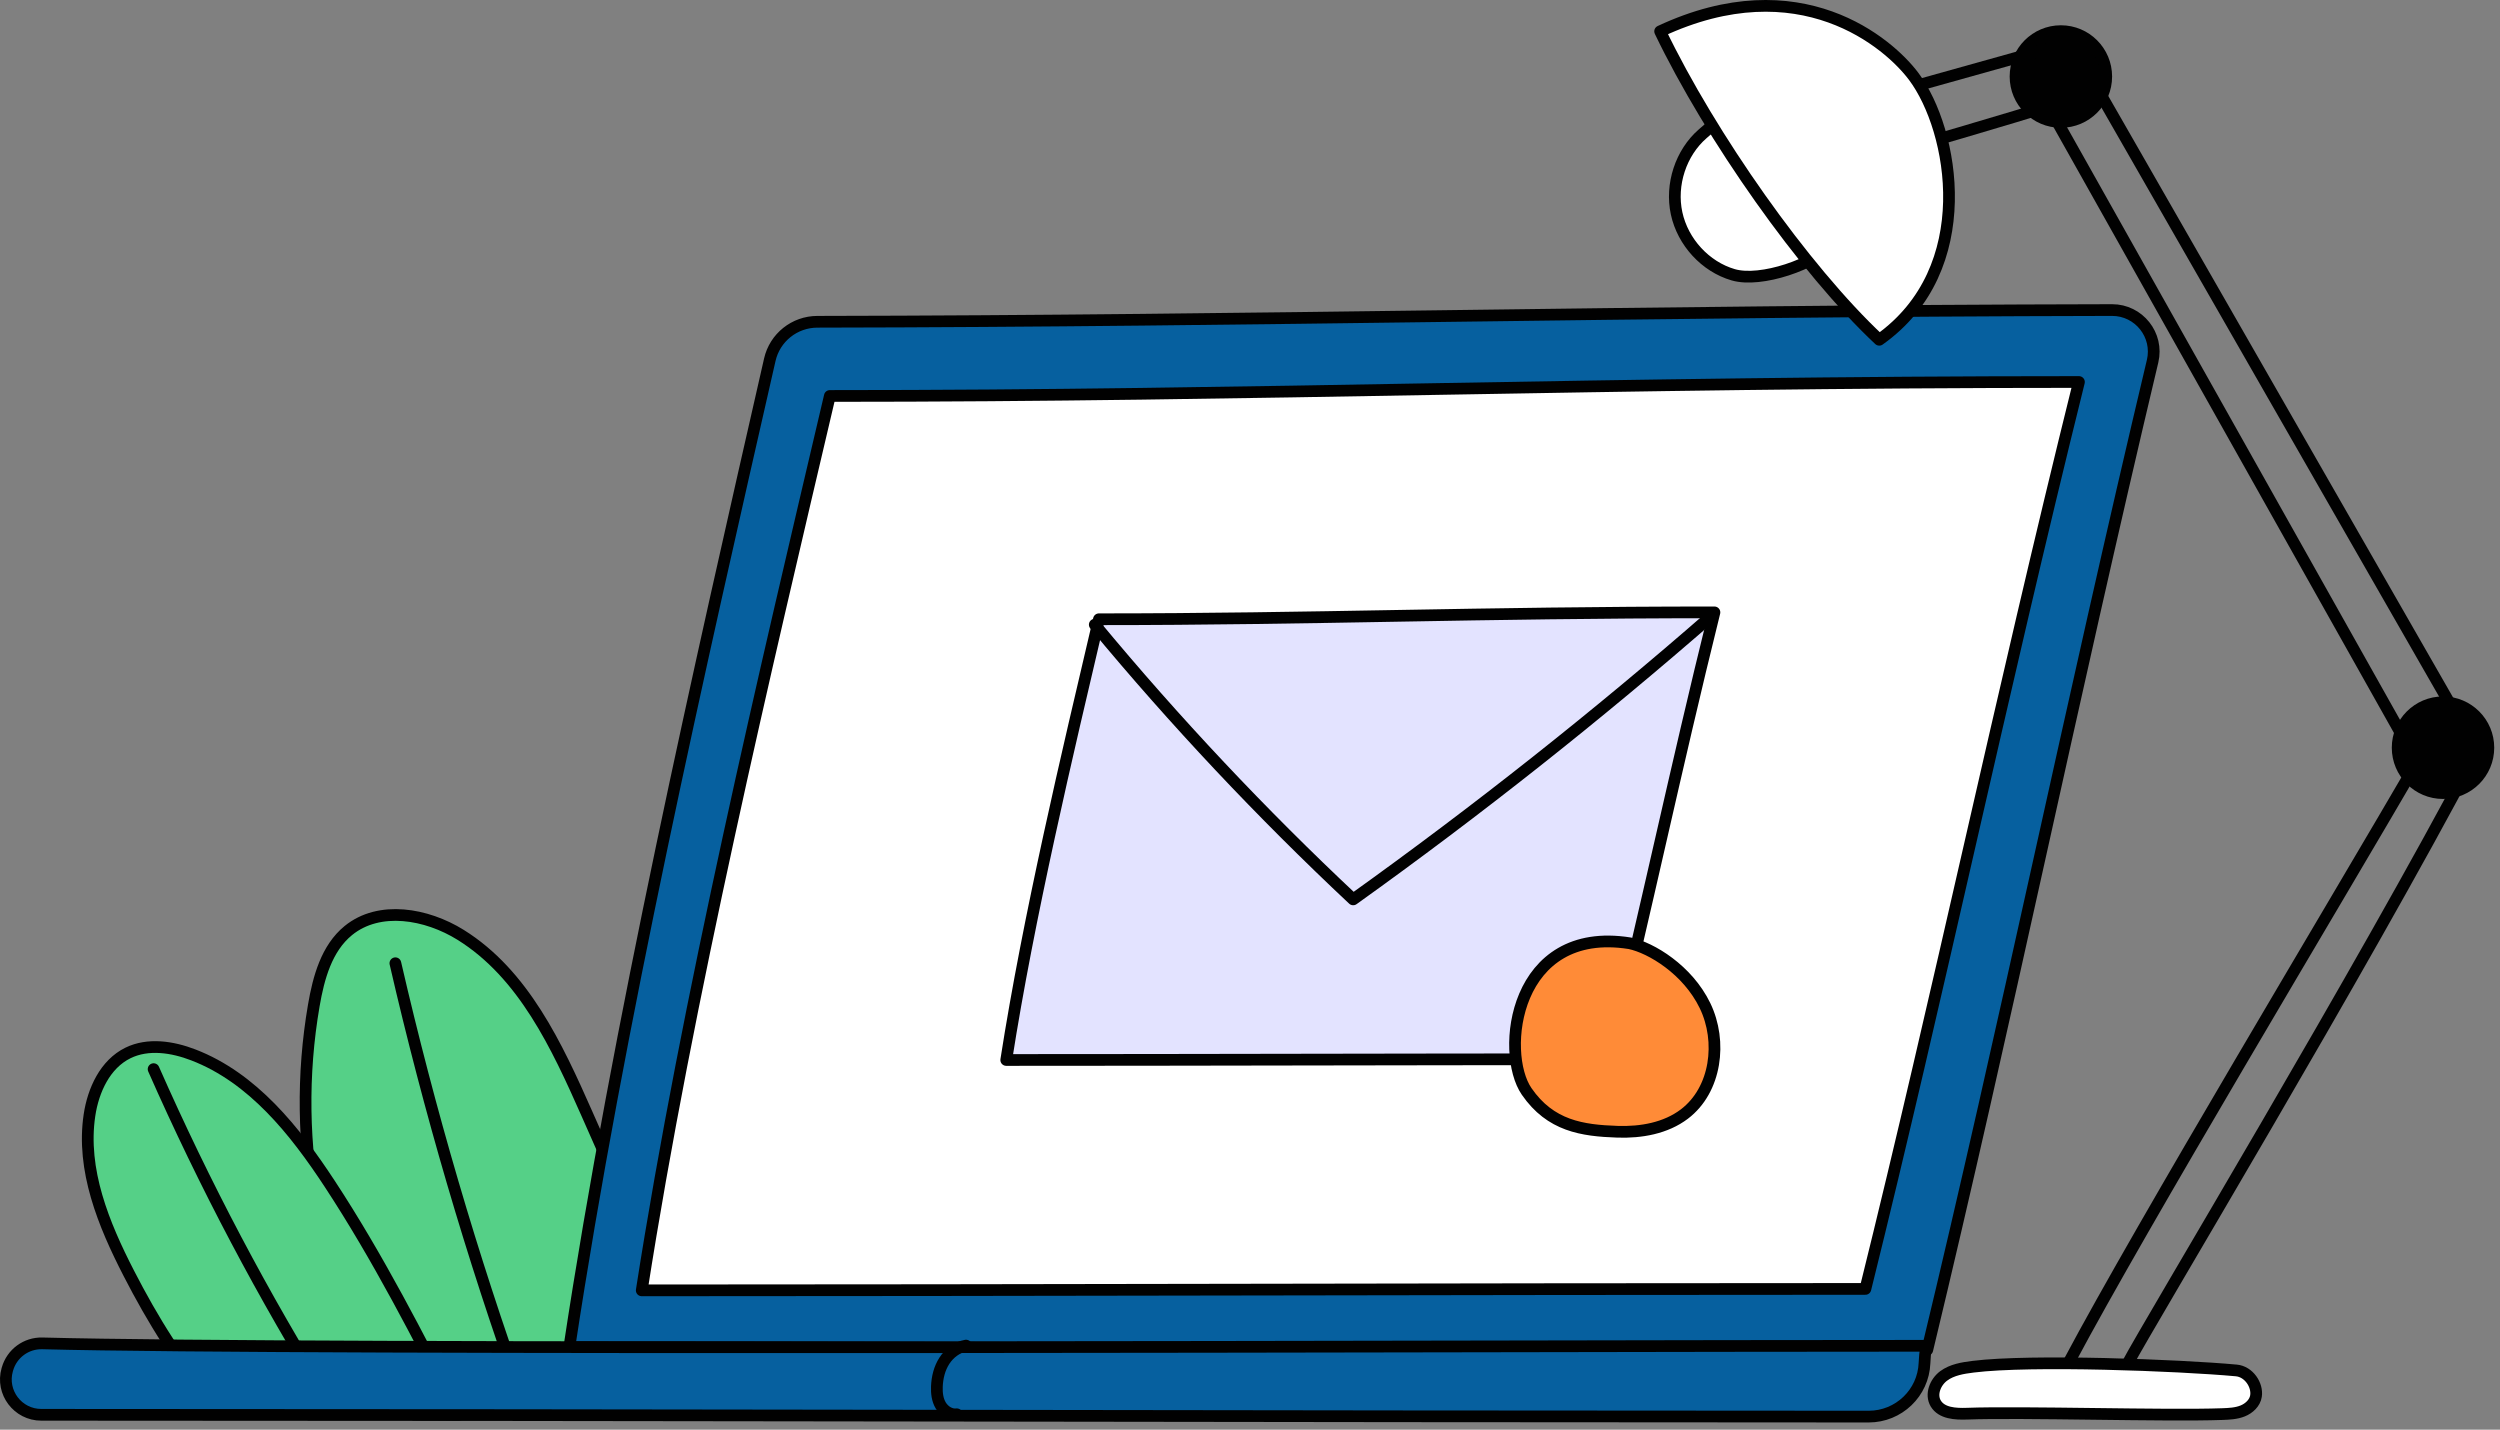 <svg width="320" height="183" viewBox="0 0 320 183" fill="none" xmlns="http://www.w3.org/2000/svg" style="width: 100%; height: 100%;">
<rect x="0" y="0" width="320" height="183" fill="#808080" stroke="none"/>
<g clip-path="url(#clip0_35_3200)">
<path d="M91.557 179.732C86.077 167.335 80.598 154.939 75.118 142.542C71.282 133.863 67.012 124.671 58.955 119.658C54.608 116.954 48.555 115.875 44.588 119.109C41.799 121.383 40.777 125.149 40.167 128.695C37.125 146.384 40.641 165.124 50.925 180.819C64.648 181.434 79.254 180.311 91.557 179.732Z" fill="#55D087" stroke="#010101" stroke-width="1.5" stroke-linecap="round" stroke-linejoin="round"></path>
<path d="M50.608 123.295C54.947 142.128 60.389 160.706 66.897 178.903" stroke="#010101" stroke-width="1.5" stroke-linecap="round" stroke-linejoin="round"></path>
<path d="M58.674 181.096C53.538 171.034 48.388 160.949 42.19 151.504C37.728 144.706 32.34 137.954 24.752 135.03C22.07 133.996 18.96 133.513 16.379 134.778C13.459 136.209 11.931 139.535 11.452 142.751C10.41 149.741 13.251 156.698 16.487 162.982C19.546 168.922 23.015 174.65 28.172 180.584C40.552 180.742 49.312 180.977 58.674 181.097V181.096Z" fill="#55D087" stroke="#010101" stroke-width="1.5" stroke-linecap="round" stroke-linejoin="round"></path>
<path d="M19.66 136.849C26.176 151.624 33.736 165.938 42.263 179.651L19.66 136.849Z" fill="#55D087"></path>
<path d="M19.66 136.849C26.176 151.624 33.736 165.938 42.263 179.651" stroke="#010101" stroke-width="1.5" stroke-linecap="round" stroke-linejoin="round"></path>
<path d="M246.694 172.77C256.744 131.067 264.991 90.563 275.532 46.235C276.327 42.891 273.779 39.68 270.342 39.687C207.646 39.812 162.351 41.087 104.619 41.188C101.707 41.193 99.182 43.203 98.535 46.043C89.585 85.291 79.107 131.289 72.876 172.434C127.469 172.434 187.534 172.771 246.695 172.771L246.694 172.77Z" fill="#06609F" stroke="#010101" stroke-width="1.5" stroke-linecap="round" stroke-linejoin="round"></path>
<path d="M238.771 164.982C248.2 126.991 255.994 89.631 266.105 48.895C205.306 48.895 161.797 50.684 106.219 50.684C98.009 85.656 87.947 127.954 82.143 165.166C130.971 165.166 185.858 164.982 238.771 164.982Z" fill="white" stroke="#010101" stroke-width="1.5" stroke-linecap="round" stroke-linejoin="round"></path>
<path d="M205.98 135.587C210.627 116.866 214.467 98.457 219.449 78.383C189.489 78.383 168.049 79.265 140.662 79.265C136.616 96.498 131.658 117.341 128.798 135.678C152.859 135.678 179.906 135.587 205.98 135.587Z" fill="#E3E3FF" stroke="#010101" stroke-width="1.5" stroke-linecap="round" stroke-linejoin="round"></path>
<path d="M246.553 172.263C246.425 173.086 246.363 173.811 246.336 174.481C246.185 178.309 243.026 181.327 239.194 181.326C158.08 181.314 87.367 181.105 5.284 181.095C2.277 181.095 0.1 178.215 0.926 175.324C0.935 175.294 0.943 175.264 0.952 175.235C1.52 173.248 3.352 171.896 5.418 171.951C38.998 172.846 191.295 172.262 246.553 172.262V172.263Z" fill="#06609F" stroke="#010101" stroke-width="1.5" stroke-linecap="round" stroke-linejoin="round"></path>
<path d="M123.651 172.236C122.507 172.441 121.507 173.205 120.877 174.181C120.247 175.157 119.964 176.328 119.921 177.489C119.89 178.317 119.986 179.179 120.41 179.891C120.834 180.603 121.643 181.129 122.465 181.026" stroke="#010101" stroke-width="1.5" stroke-linecap="round" stroke-linejoin="round"></path>
<path d="M140.131 79.957C150.406 92.355 161.46 104.107 173.206 115.122C189.11 103.739 204.464 91.588 219.195 78.725" stroke="#010101" stroke-width="1.5" stroke-linecap="round" stroke-linejoin="round"></path>
<path d="M208.594 120.736C193.786 118.38 191.964 134.708 195.413 139.705C198.456 144.115 202.505 144.712 207.043 144.865C210.053 144.967 213.207 144.417 215.605 142.596C219.667 139.513 220.465 133.312 218.242 128.722C216.02 124.132 211.355 121.316 208.593 120.734L208.594 120.736Z" fill="#FF8B37" stroke="#010101" stroke-width="1.5" stroke-linecap="round" stroke-linejoin="round"></path>
<path d="M217.948 17.119C215.144 19.553 213.809 23.627 214.606 27.313C215.403 30.999 218.299 34.139 221.852 35.171C225.405 36.203 232.316 33.811 234.86 31.095C234.219 26.738 225.581 14.036 224.473 13.467C223.578 13.007 221.091 14.275 217.948 17.119Z" fill="white" stroke="#010101" stroke-width="1.5" stroke-linecap="round" stroke-linejoin="round"></path>
<path d="M262.347 13.85L308.346 95.706" stroke="#010101" stroke-width="1.5" stroke-linecap="round" stroke-linejoin="round"></path>
<path d="M266.761 8.387L313.887 90.597" stroke="#010101" stroke-width="1.5" stroke-linecap="round" stroke-linejoin="round"></path>
<path d="M309.929 96.623C298.746 115.872 274.27 156.592 264.872 174.263" stroke="#010101" stroke-width="1.5" stroke-linecap="round" stroke-linejoin="round"></path>
<path d="M316.655 96.863C302.512 123.765 274.928 169.611 272.356 174.503" stroke="#010101" stroke-width="1.5" stroke-linecap="round" stroke-linejoin="round"></path>
<path d="M286.253 175.417C278.858 174.739 259.938 174.018 252.57 174.939C251.244 175.105 249.859 175.321 248.786 176.119C247.713 176.917 247.091 178.485 247.772 179.637C248.525 180.91 250.296 181.006 251.772 180.951C258.841 180.688 277.362 181.268 284.43 181.005C285.322 180.972 286.234 180.934 287.062 180.601C287.89 180.268 288.631 179.575 288.768 178.693C288.987 177.278 287.847 175.563 286.253 175.417Z" fill="white" stroke="#010101" stroke-width="1.5" stroke-linecap="round" stroke-linejoin="round"></path>
<path d="M263.793 15.607C267 15.607 269.599 13.005 269.599 9.796C269.599 6.587 267 3.985 263.793 3.985C260.586 3.985 257.987 6.587 257.987 9.796C257.987 13.005 260.586 15.607 263.793 15.607Z" fill="#010101" stroke="#010101" stroke-width="1.5" stroke-linecap="round" stroke-linejoin="round"></path>
<path d="M312.705 101.517C315.912 101.517 318.511 98.915 318.511 95.706C318.511 92.497 315.912 89.895 312.705 89.895C309.498 89.895 306.899 92.497 306.899 95.706C306.899 98.915 309.498 101.517 312.705 101.517Z" fill="#010101" stroke="#010101" stroke-width="1.5" stroke-linecap="round" stroke-linejoin="round"></path>
<path d="M239.57 12.572L263.084 5.995C263.084 5.995 263.194 5.984 263.25 5.985" stroke="#010101" stroke-width="1.5" stroke-linecap="round" stroke-linejoin="round"></path>
<path d="M243.245 19.231C243.245 19.231 256.836 15.345 264.439 12.903" stroke="#010101" stroke-width="1.5" stroke-linecap="round" stroke-linejoin="round"></path>
<path d="M240.545 43.49C230.929 34.494 218.93 17.422 212.496 4.012C230.399 -4.363 241.783 5.538 244.959 9.787C250.097 16.661 253.319 34.434 240.546 43.491L240.545 43.49Z" fill="white" stroke="#010101" stroke-width="1.5" stroke-linecap="round" stroke-linejoin="round"></path>
</g>
<defs>
<clipPath id="clip0_35_3200">
<rect width="319.261" height="182.076" fill="white"></rect>
</clipPath>
</defs>
</svg>